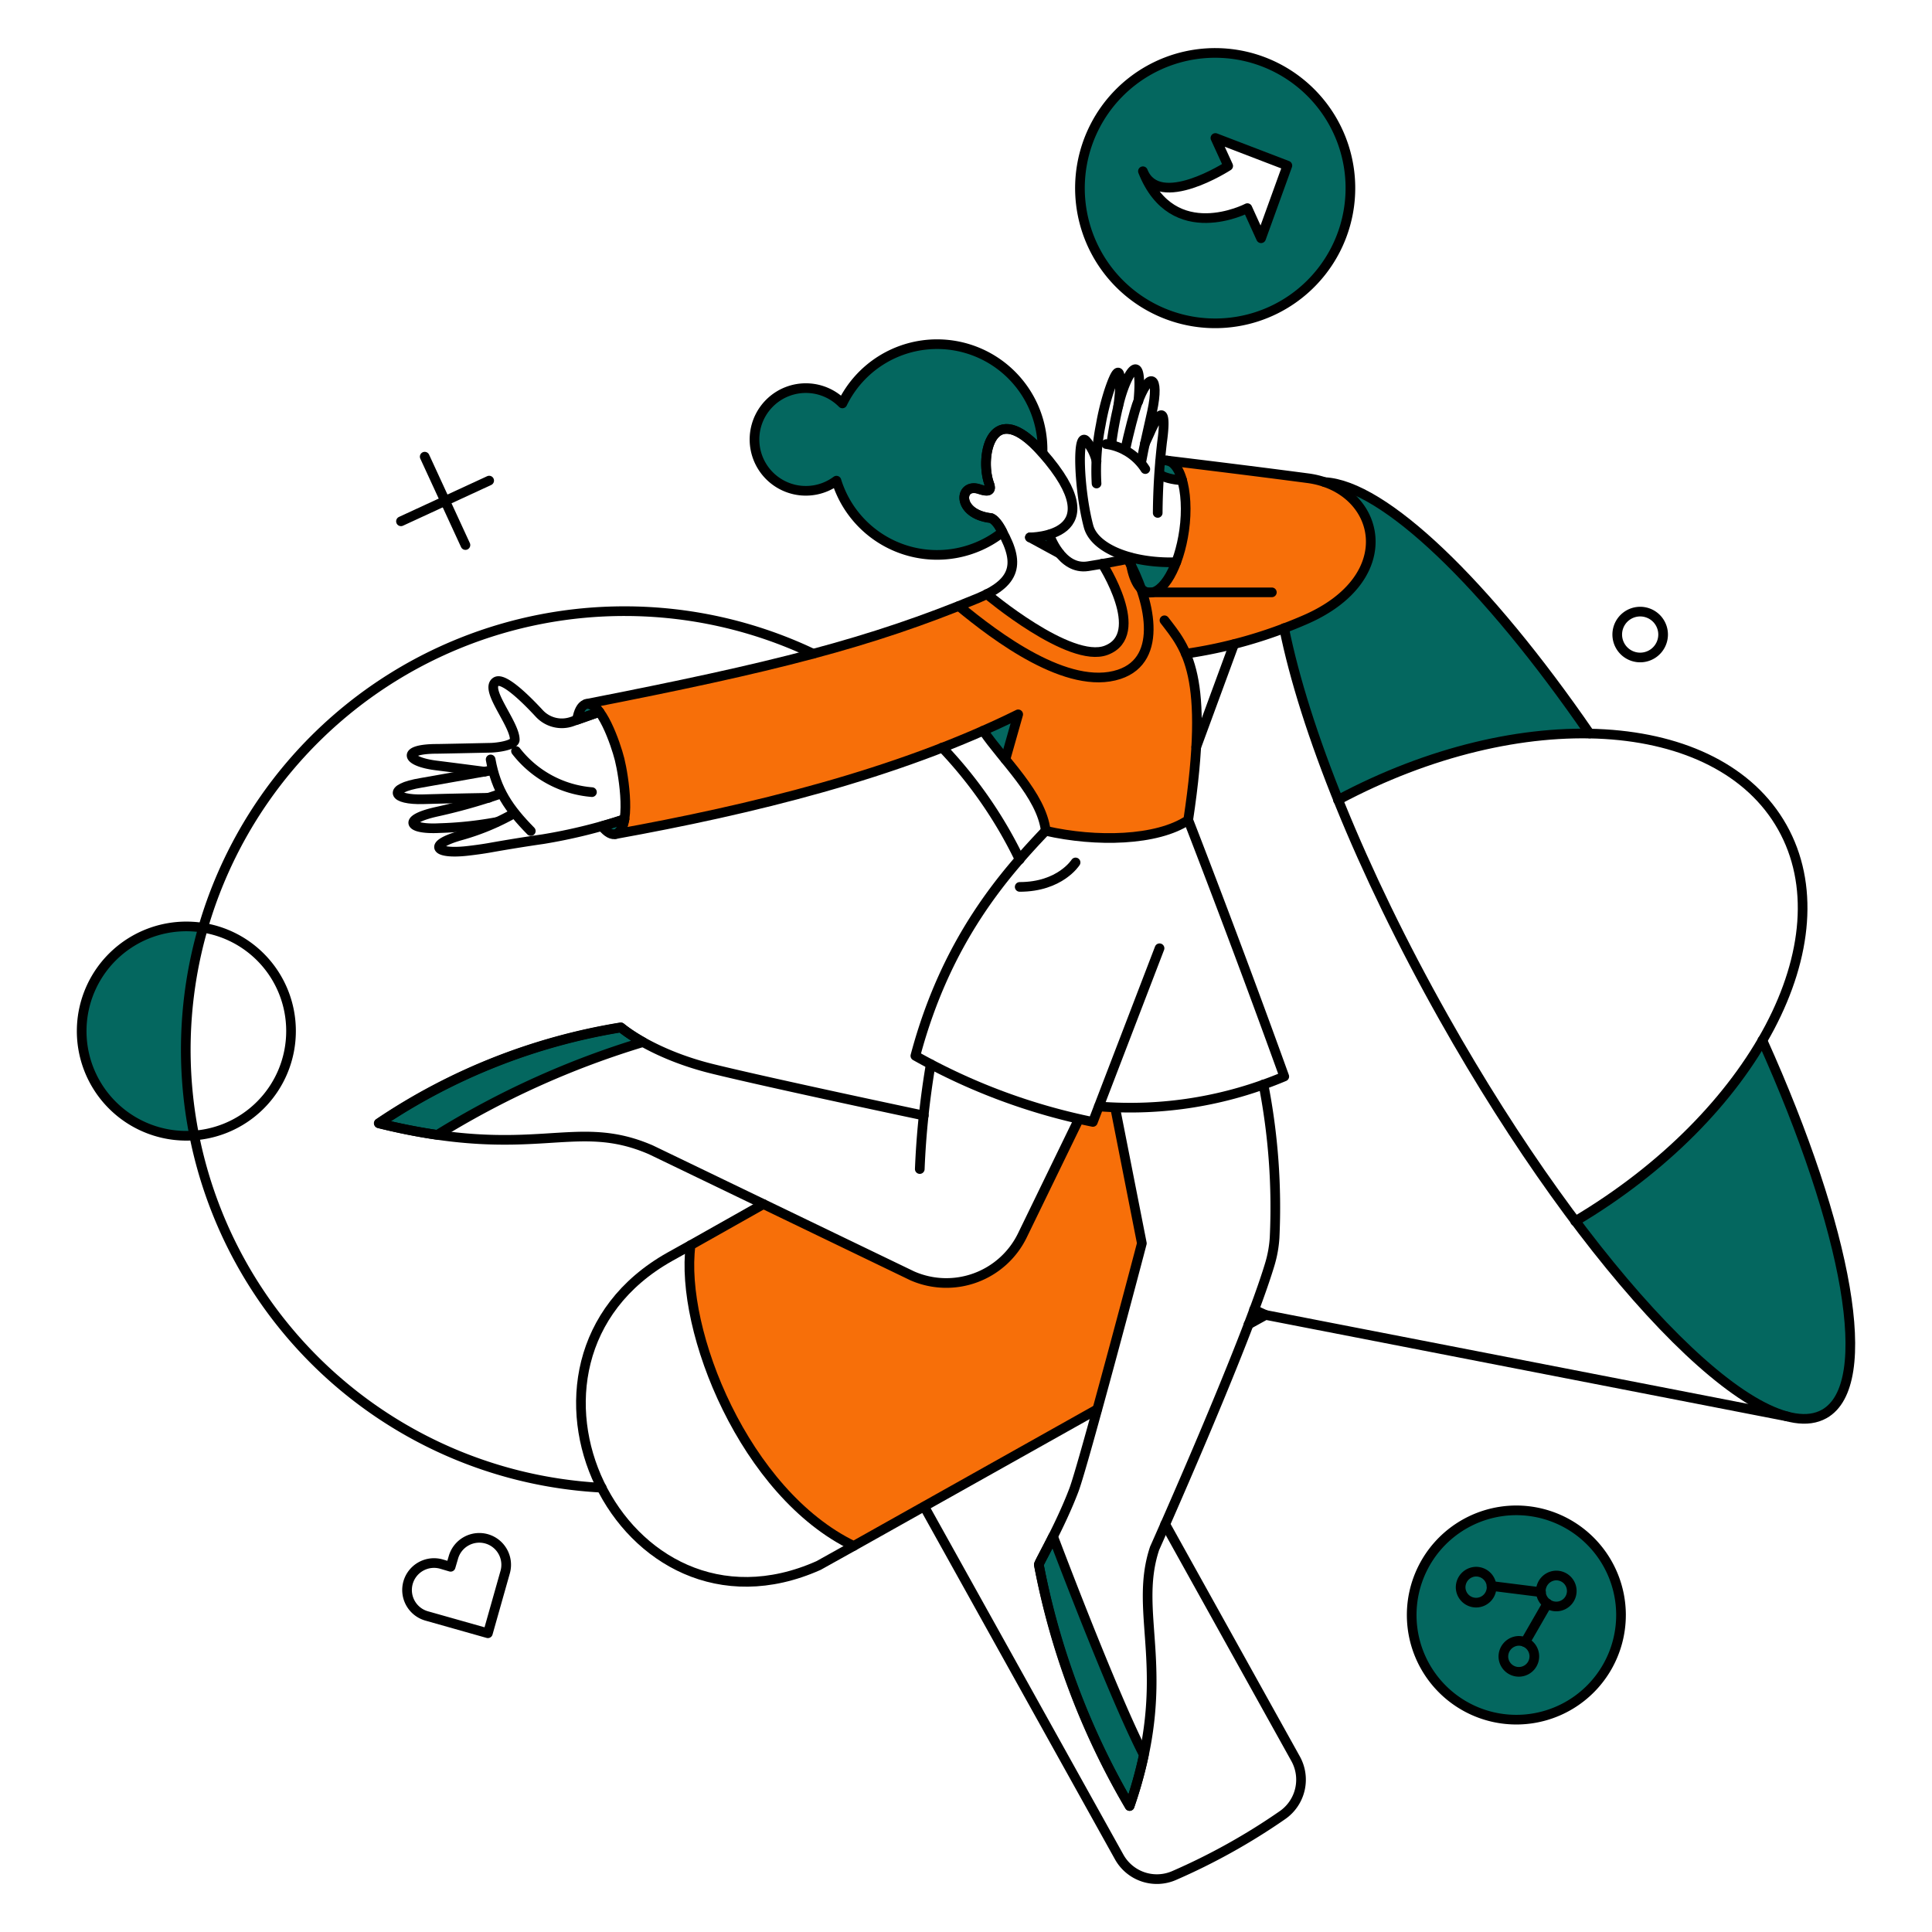 <svg xmlns="http://www.w3.org/2000/svg" fill="none" viewBox="-0.5 -0.5 200 200" id="Share--Streamline-Bangalore">
  <desc>
    Share Streamline Illustration: https://streamlinehq.com
  </desc>
  <g id="Social-Media-Share-01">
    <g id="color 2">
      <path id="Vector" fill="#f76f09" d="M134.886 49.024c-6.766 -0.907 -14.613 -1.834 -14.613 -1.834 1.53 0.208 2.324 3.441 1.814 7.203 -0.51 3.762 -2.174 6.654 -3.704 6.446 -0.983 -0.132 -1.664 -1.531 -1.89 -3.516 -0.945 0.208 -1.909 0.379 -2.892 0.549 0 0 4.745 7.315 0.416 8.96 -3.762 1.418 -12.364 -5.842 -12.364 -5.842 -10.426 5.209 -30.631 9.254 -41.436 11.373 2.75 -0.454 5.678 12.795 2.985 13.467 12.59 -2.269 26.315 -5.52 38.073 -10.699 2.042 3.043 6.031 6.635 6.484 10.378 5.218 1.194 11.513 1.04 14.745 -1.115 1.492 -9.867 0.945 -14.428 -0.246 -17.203a47.083 47.083 0 0 0 12.213 -3.46c10.324 -4.361 7.845 -13.69 0.416 -14.707Z" stroke-width="1"></path>
      <path id="Vector_2" fill="#f76f09" d="m114.942 114.226 -1.664 -0.17 -0.624 1.607 -1.456 -0.298 -5.842 12.023a8.754 8.754 0 0 1 -11.399 4.197l-15.408 -7.43 -7.542 4.254c-1.153 8.829 5.595 25.71 16.862 31.136l25.218 -14.141c1.815 -6.635 4.329 -15.955 4.632 -17.203 -1.866 -9.35 -2.138 -10.69 -2.779 -13.974Z" stroke-width="1"></path>
    </g>
    <g id="color 1">
      <path id="Vector_3" fill="#04675f" d="M116.474 57.152c0.473 4.688 3.138 4.915 4.782 0.53a15.741 15.741 0 0 1 -4.782 -0.53Z" stroke-width="1"></path>
      <path id="Vector_4" fill="#04675f" d="m119.592 47.263 -0.095 1.267c0.189 0.359 1.513 0.662 2.382 0.681 -0.397 -1.377 -1.186 -2.417 -2.288 -1.947Z" stroke-width="1"></path>
      <path id="Vector_5" fill="#04675f" d="M136.399 49.402c3.931 1.475 8.223 6.579 1.796 12.06a18.565 18.565 0 0 1 -5.747 3.085 105.192 105.192 0 0 0 5.572 17.77c8.884 -4.745 18.072 -7.013 26.03 -6.865 -10.827 -15.751 -21.602 -26.011 -27.651 -26.049Z" stroke-width="1"></path>
      <path id="Vector_6" fill="#04675f" d="M129.328 135.056c-0.189 0.51 -0.378 1.021 -0.586 1.55l1.777 -0.983a16.997 16.997 0 0 1 -1.191 -0.567Z" stroke-width="1"></path>
      <path id="Vector_7" fill="#04675f" d="M181.939 107.21c-3.989 6.865 -10.7 13.555 -19.377 18.697 4.693 6.259 19.019 23.78 25.784 19.982 5.407 -3.045 2.439 -19.037 -6.408 -38.679Z" stroke-width="1"></path>
      <path id="Vector_8" fill="#04675f" d="M59.231 74.015c0.775 -0.265 2.231 -0.796 2.325 -0.813 -1.134 -1.418 -2.023 -0.945 -2.325 0.813Z" stroke-width="1"></path>
      <path id="Vector_9" fill="#04675f" d="M96.515 35.129a10.898 10.898 0 0 0 -9.811 6.132 5.315 5.315 0 1 0 -0.614 7.998 10.899 10.899 0 0 0 17.191 5.321 4.424 4.424 0 0 0 -0.718 -1.095 1.127 1.127 0 0 0 -0.454 -0.359c-3.63 -0.398 -3.346 -3.705 -1.248 -3.006 1.002 0.34 1.248 0.132 1.095 -0.398 -1.134 -2.798 0.132 -9.396 5.464 -3.346A10.919 10.919 0 0 0 96.515 35.129Z" stroke-width="1"></path>
      <path id="Vector_10" fill="#04675f" d="M20.535 95.547a10.834 10.834 0 1 0 -0.926 21.492 45.412 45.412 0 0 1 0.926 -21.492Z" stroke-width="1"></path>
      <path id="Vector_11" fill="#04675f" d="M64.128 84.276c-0.718 0.246 -1.492 0.492 -2.325 0.718 1.115 1.383 2.004 1.005 2.325 -0.718Z" stroke-width="1"></path>
      <path id="Vector_12" fill="#04675f" d="M44.775 116.984a89.573 89.573 0 0 1 21.286 -9.604 16.209 16.209 0 0 1 -2.306 -1.531 62.846 62.846 0 0 0 -25.049 9.925 59.093 59.093 0 0 0 6.069 1.21Z" stroke-width="1"></path>
      <path id="Vector_13" fill="#04675f" d="M108.515 158.554c-0.832 1.664 -1.492 2.836 -1.475 2.93a77.197 77.197 0 0 0 9.396 24.975 43.336 43.336 0 0 0 1.475 -5.293c-2.722 -5.258 -7.6 -17.866 -9.396 -22.611Z" stroke-width="1"></path>
      <path id="Vector_14" fill="#04675f" d="m104.904 73.431 -1.304 4.686c-0.851 -1.04 -1.683 -2.042 -2.306 -2.985a137.383 137.383 0 0 0 3.611 -1.701Z" stroke-width="1"></path>
      <path id="Vector_15" fill="#04675f" d="m106.114 55.111 3.085 1.683a9.218 9.218 0 0 1 -1.078 -1.947 6.489 6.489 0 0 1 -2.007 0.265Z" stroke-width="1"></path>
      <path id="Subtract" fill="#04675f" fill-rule="evenodd" d="M129.591 32.294a13.996 13.996 0 0 0 6.675 -4.633 13.987 13.987 0 0 0 2.934 -10.305 13.98 13.98 0 0 0 -5.223 -9.355 13.995 13.995 0 1 0 -4.387 24.293Zm-2.947 -15.616 -1.323 -2.892 7.449 2.856 -2.722 7.523 -1.418 -3.119s-7.712 4.027 -10.813 -3.819c1.626 4.121 8.828 -0.548 8.828 -0.548Z" clip-rule="evenodd" stroke-width="1"></path>
      <path id="Vector_16" fill="#04675f" d="M167.306 166.683a10.834 10.834 0 1 1 -16.85 -9.008 10.838 10.838 0 0 1 6.019 -1.825 10.847 10.847 0 0 1 10.832 10.833Z" stroke-width="1"></path>
    </g>
    <g id="outlines">
      <path id="Vector_17" stroke="#000000" stroke-linejoin="round" d="M96.515 35.129a10.898 10.898 0 0 0 -9.811 6.132 5.315 5.315 0 1 0 -0.614 7.998 10.899 10.899 0 0 0 17.191 5.321 4.424 4.424 0 0 0 -0.718 -1.095 1.127 1.127 0 0 0 -0.454 -0.359c-3.63 -0.398 -3.346 -3.705 -1.248 -3.006 1.002 0.34 1.248 0.132 1.095 -0.398 -1.134 -2.798 0.132 -9.396 5.464 -3.346A10.919 10.919 0 0 0 96.515 35.129Z" stroke-width="1"></path>
      <path id="Vector_18" stroke="#000000" stroke-linecap="round" stroke-linejoin="round" d="M130.519 135.623c-0.398 -0.17 -0.796 -0.359 -1.194 -0.567" stroke-width="1"></path>
      <path id="Vector_19" stroke="#000000" stroke-linecap="round" stroke-linejoin="round" d="m113.071 145.397 -25.199 14.14c-11.267 -5.426 -18.034 -22.307 -16.881 -31.136l7.542 -4.254" stroke-width="1"></path>
      <path id="Vector_20" stroke="#000000" stroke-linecap="round" stroke-linejoin="round" d="M97.039 76.889a45.293 45.293 0 0 1 8.016 11.588" stroke-width="1"></path>
      <path id="Vector_21" stroke="#000000" stroke-linecap="round" stroke-linejoin="round" d="M61.784 153.507a45.4 45.4 0 0 1 2.495 -90.739 45.401 45.401 0 0 1 19.395 4.404" stroke-width="1"></path>
      <path id="Vector_22" stroke="#000000" stroke-linecap="round" stroke-linejoin="round" d="m120.121 157.284 13.498 24.278a4.467 4.467 0 0 1 -1.361 5.842 65.483 65.483 0 0 1 -11.23 6.257 4.465 4.465 0 0 1 -5.671 -1.928l-20.174 -36.259" stroke-width="1"></path>
      <path id="Vector_23" stroke="#000000" stroke-linecap="round" stroke-linejoin="round" d="M136.621 49.408c6.107 0.283 16.752 10.506 27.433 26.025" stroke-width="1"></path>
      <path id="Vector_24" stroke="#000000" stroke-linecap="round" stroke-linejoin="round" d="M181.939 107.191c8.847 19.641 11.794 35.649 6.408 38.679 -6.846 3.851 -24.477 -14.521 -39.396 -41.023 -8.599 -15.275 -14.428 -29.925 -16.522 -40.322" stroke-width="1"></path>
      <path id="Vector_25" stroke="#000000" stroke-linecap="round" stroke-linejoin="round" d="M138.006 82.313c18.961 -10.132 39.354 -8.977 45.994 2.817 6.64 11.794 -2.93 29.812 -21.437 40.795" stroke-width="1"></path>
      <path id="Vector_26" stroke="#000000" stroke-linecap="round" stroke-linejoin="round" d="m184.529 146.134 -54.01 -10.51 -1.777 0.983" stroke-width="1"></path>
      <path id="Vector_27" stroke="#000000" stroke-linecap="round" stroke-linejoin="round" d="m87.871 159.537 -3.63 2.023c-20.435 9.111 -34.859 -21.002 -15.422 -31.948l2.174 -1.21" stroke-width="1"></path>
      <path id="Vector_28" stroke="#000000" stroke-linecap="round" stroke-linejoin="round" d="m127.249 66.188 -3.913 10.644" stroke-width="1"></path>
      <path id="Vector_29" stroke="#000000" stroke-linecap="round" stroke-linejoin="round" d="M108.118 54.846s1.226 3.708 4.008 3.27c1.492 -0.235 2.949 -0.509 4.386 -0.796" stroke-width="1"></path>
      <path id="Vector_30" stroke="#000000" stroke-linecap="round" stroke-linejoin="round" d="M101.652 60.993s8.602 7.259 12.364 5.823c4.309 -1.645 -0.416 -8.961 -0.416 -8.961" stroke-width="1"></path>
      <path id="Vector_31" stroke="#000000" stroke-linecap="round" stroke-linejoin="round" d="M98.76 62.237c3.8 3.138 11.285 8.825 16.599 7.07 4.705 -1.553 3.138 -7.902 0.87 -11.966" stroke-width="1"></path>
      <path id="Vector_32" stroke="#000000" stroke-linecap="round" stroke-linejoin="round" d="M59.231 74.015c0.775 -0.265 2.231 -0.796 2.325 -0.813 -1.134 -1.418 -2.023 -0.945 -2.325 0.813Z" stroke-width="1"></path>
      <path id="Vector_33" stroke="#000000" stroke-linecap="round" stroke-linejoin="round" d="M119.592 47.284c2.023 -0.87 3.064 3.063 2.495 7.108 -0.528 3.762 -2.173 6.652 -3.704 6.446 -1.002 -0.133 -1.701 -1.592 -1.909 -3.648" stroke-width="1"></path>
      <path id="Vector_34" stroke="#000000" stroke-linecap="round" stroke-linejoin="round" d="M120.273 47.171s7.861 0.942 14.614 1.834c7.536 0.995 9.92 10.312 -0.416 14.707a48.218 48.218 0 0 1 -12.213 3.46" stroke-width="1"></path>
      <path id="Vector_35" stroke="#000000" stroke-linecap="round" stroke-linejoin="round" d="M118.383 60.819h12.779" stroke-width="1"></path>
      <path id="Vector_36" stroke="#000000" stroke-linecap="round" stroke-linejoin="round" d="M113.014 47.228a5.125 5.125 0 0 0 -1.078 -2.098c-0.99 -1.072 -0.74 5.142 0.246 8.848 0.603 2.269 4.367 3.856 9.073 3.724" stroke-width="1"></path>
      <path id="Vector_37" stroke="#000000" stroke-linecap="round" stroke-linejoin="round" d="M115.245 41.575c0.246 -1.418 0.566 -6.037 -0.907 -1.683a25.919 25.919 0 0 0 -0.889 3.592 24.075 24.075 0 0 0 -0.435 6.069" stroke-width="1"></path>
      <path id="Vector_38" stroke="#000000" stroke-linecap="round" stroke-linejoin="round" d="M119.535 48.532c0.189 0.359 1.475 0.662 2.344 0.681" stroke-width="1"></path>
      <path id="Vector_39" stroke="#000000" stroke-linecap="round" stroke-linejoin="round" d="M118.024 45.413c0.076 -0.17 0.567 -1.229 0.624 -1.38 1.194 -2.552 1.573 -1.833 1.152 1.21a68.292 68.292 0 0 0 -0.454 7.354" stroke-width="1"></path>
      <path id="Vector_40" stroke="#000000" stroke-linecap="round" stroke-linejoin="round" d="M115.982 46.093c0.359 -1.791 1.002 -4.14 1.194 -4.67 1.323 -3.705 2.393 -3.064 1.592 0.662 -0.459 2.116 -0.851 3.668 -1.095 5.085" stroke-width="1"></path>
      <path id="Vector_41" stroke="#000000" stroke-linecap="round" stroke-linejoin="round" d="M117.343 41.027c0.529 -5.784 -1.271 -2.837 -2.004 0.208a37.076 37.076 0 0 0 -0.796 4.235" stroke-width="1"></path>
      <path id="Vector_42" stroke="#000000" stroke-linecap="round" stroke-linejoin="round" d="M114.016 45.472a5.717 5.717 0 0 1 4.046 2.587" stroke-width="1"></path>
      <path id="Vector_43" stroke="#000000" stroke-linecap="round" stroke-linejoin="round" d="M49.651 79.384s-1.966 -0.265 -4.991 -0.643c-3.176 -0.398 -3.63 -1.711 0.038 -1.72 0.398 0 4.424 -0.087 5.615 -0.113 0.643 -0.015 2.473 -0.246 2.477 -0.832 0.009 -1.645 -3.137 -5.174 -1.966 -5.993 0.757 -0.527 3.029 1.679 4.517 3.289a3.177 3.177 0 0 0 3.403 0.813c0.113 -0.04 2.666 -0.945 2.779 -0.983" stroke-width="1"></path>
      <path id="Vector_44" stroke="#000000" stroke-linecap="round" stroke-linejoin="round" d="M50.479 79.233s-6.919 1.229 -7.373 1.303c-3.61 0.597 -2.968 1.799 0.227 1.701 3.044 -0.092 6.766 -0.151 6.766 -0.151" stroke-width="1"></path>
      <path id="Vector_45" stroke="#000000" stroke-linecap="round" stroke-linejoin="round" d="M51.254 81.689a58.674 58.674 0 0 1 -6.598 1.853c-3.575 0.805 -2.836 1.856 0.359 1.683a38.364 38.364 0 0 0 5.879 -0.624" stroke-width="1"></path>
      <path id="Vector_46" stroke="#000000" stroke-linecap="round" stroke-linejoin="round" d="M52.748 83.679a24.568 24.568 0 0 1 -5.482 2.288c-3.553 0.987 -2.742 1.981 0.548 1.626 0.889 -0.1 1.663 -0.209 2.306 -0.321a170.861 170.861 0 0 1 5.614 -0.907 56.07 56.07 0 0 0 8.411 -2.06" stroke-width="1"></path>
      <path id="Vector_47" stroke="#000000" stroke-linecap="round" stroke-linejoin="round" d="M50.29 78.117c0.567 3.175 1.89 5.103 4.158 7.41" stroke-width="1"></path>
      <path id="Vector_48" stroke="#000000" stroke-linecap="round" stroke-linejoin="round" d="M52.918 77.248a11.069 11.069 0 0 0 7.861 4.253" stroke-width="1"></path>
      <path id="Vector_49" stroke="#000000" stroke-linecap="round" stroke-linejoin="round" d="M101.282 75.141c2.044 3.041 6.024 6.629 6.476 10.367 5.218 1.194 11.512 1.04 14.745 -1.115 2.288 -15.142 -0.227 -17.77 -2.458 -20.681" stroke-width="1"></path>
      <path id="Vector_50" stroke="#000000" stroke-linecap="round" stroke-linejoin="round" d="M122.503 84.376s4.876 12.496 9.944 26.561a40.978 40.978 0 0 1 -19.188 3.1" stroke-width="1"></path>
      <path id="Vector_51" stroke="#000000" stroke-linecap="round" stroke-linejoin="round" d="m119.535 97.664 -6.901 17.978a63.016 63.016 0 0 1 -18.375 -6.844c3.194 -12.004 9.187 -18.772 13.497 -23.309" stroke-width="1"></path>
      <path id="Vector_52" stroke="#000000" stroke-linecap="round" stroke-linejoin="round" d="M95.849 109.668a85.341 85.341 0 0 0 -1.134 10.851" stroke-width="1"></path>
      <path id="Vector_53" stroke="#000000" stroke-linecap="round" stroke-linejoin="round" d="M95.131 114.98s-15.502 -3.271 -21.834 -4.821c-6.332 -1.55 -9.509 -4.291 -9.509 -4.291a62.842 62.842 0 0 0 -25.048 9.925c16.182 3.97 20.133 -0.737 28.149 2.741l27.052 13.043a8.758 8.758 0 0 0 11.399 -4.197l5.842 -12.023" stroke-width="1"></path>
      <path id="Vector_54" stroke="#000000" stroke-linecap="round" stroke-linejoin="round" d="M130.292 111.766a66.404 66.404 0 0 1 1.153 15.86 12.159 12.159 0 0 1 -0.492 2.741c-2.487 8.284 -11.928 29.415 -11.928 29.415 -2.325 6.976 2.135 13.025 -2.587 26.674a79.333 79.333 0 0 1 -9.396 -24.975c-0.032 -0.161 2.207 -3.98 3.628 -7.733 0.985 -2.6 6.899 -24.982 7.035 -25.539l-2.76 -14.008" stroke-width="1"></path>
      <path id="Vector_55" stroke="#000000" stroke-linecap="round" stroke-linejoin="round" d="M49.874 158.802a2.788 2.788 0 0 0 -3.441 1.928l-0.284 0.964 -0.964 -0.284a2.793 2.793 0 0 0 -3.443 1.93 2.791 2.791 0 0 0 1.93 3.443l6.333 1.791 1.791 -6.332a2.792 2.792 0 0 0 -1.923 -3.441v0Z" stroke-width="1"></path>
      <path id="Vector_56" stroke="#000000" stroke-linecap="round" stroke-linejoin="round" d="M170.747 67.063a2.374 2.374 0 1 1 -2.894 -3.764 2.374 2.374 0 0 1 2.894 3.764v0Z" stroke-width="1"></path>
      <path id="Vector_57" stroke="#000000" stroke-linecap="round" stroke-linejoin="round" d="M19.419 95.421a10.836 10.836 0 1 0 10.208 10.786A10.814 10.814 0 0 0 19.419 95.421Z" stroke-width="1"></path>
      <path id="Vector_58" stroke="#000000" stroke-linecap="round" stroke-linejoin="round" d="M64.132 84.31c-0.718 0.246 -1.492 0.492 -2.325 0.718 1.115 1.38 2.004 1.002 2.325 -0.718Z" stroke-width="1"></path>
      <path id="Vector_59" stroke="#000000" stroke-linecap="round" stroke-linejoin="round" d="m106.114 55.13 3.063 1.664" stroke-width="1"></path>
      <path id="Vector_60" stroke="#000000" stroke-linecap="round" stroke-linejoin="round" d="M106.114 55.13s8.999 0.019 1.304 -8.734c-5.216 -5.955 -6.541 0.249 -5.533 3.14 0.233 0.669 0.122 0.995 -1.027 0.603 -2.098 -0.697 -2.382 2.609 1.248 3.006 0.288 0.162 0.533 0.388 0.718 0.662 2.288 3.742 2.136 5.86 -2.042 7.599 -11.266 4.67 -21.173 7.164 -40.606 10.965 1.528 -0.348 3.074 4.185 3.462 5.731 0.437 1.74 1.294 7.313 -0.437 7.747 13.914 -2.514 29.188 -6.2 41.702 -12.401L103.579 78.117" stroke-width="1"></path>
      <path id="Vector_61" stroke="#000000" stroke-linecap="round" stroke-linejoin="round" d="M110.843 88.779s-1.592 2.533 -5.785 2.533" stroke-width="1"></path>
      <path id="Vector_62" stroke="#000000" stroke-linecap="round" stroke-linejoin="round" d="m43.466 46.774 4.216 9.15" stroke-width="1"></path>
      <path id="Vector_63" stroke="#000000" stroke-linecap="round" stroke-linejoin="round" d="m50.139 49.251 -9.131 4.216" stroke-width="1"></path>
      <path id="Vector_64" stroke="#000000" stroke-linecap="round" stroke-linejoin="round" d="m125.32 13.786 1.323 2.892s-7.202 4.67 -8.828 0.548c3.1 7.846 10.813 3.819 10.813 3.819l1.418 3.119 2.722 -7.523 -7.449 -2.856Z" stroke-width="1"></path>
      <path id="Vector_65" stroke="#000000" stroke-linecap="round" stroke-linejoin="round" d="M136.266 27.661a13.996 13.996 0 1 1 -2.288 -19.66 13.988 13.988 0 0 1 5.223 9.355 13.992 13.992 0 0 1 -2.934 10.305v0Z" stroke-width="1"></path>
      <path id="Vector_66" stroke="#000000" stroke-linecap="round" stroke-linejoin="round" d="M156.607 169.367a1.603 1.603 0 1 1 -1.475 1.72 1.627 1.627 0 0 1 1.475 -1.72v0Z" stroke-width="1"></path>
      <path id="Vector_67" stroke="#000000" stroke-linecap="round" stroke-linejoin="round" d="M160.483 162.6a1.603 1.603 0 1 1 -1.475 1.72 1.625 1.625 0 0 1 1.475 -1.72v0Z" stroke-width="1"></path>
      <path id="Vector_68" stroke="#000000" stroke-linecap="round" stroke-linejoin="round" d="M152.183 162.203a1.603 1.603 0 1 1 -1.475 1.72 1.624 1.624 0 0 1 1.475 -1.72v0Z" stroke-width="1"></path>
      <path id="Vector_69" stroke="#000000" stroke-linecap="round" stroke-linejoin="round" d="m153.904 163.678 5.123 0.643" stroke-width="1"></path>
      <path id="Vector_70" stroke="#000000" stroke-linecap="round" stroke-linejoin="round" d="m157.382 169.499 2.306 -4.007" stroke-width="1"></path>
      <path id="Vector_71" stroke="#000000" stroke-linecap="round" stroke-linejoin="round" d="M167.306 166.683a10.834 10.834 0 1 1 -16.85 -9.008 10.838 10.838 0 0 1 6.019 -1.825 10.847 10.847 0 0 1 10.832 10.833v0Z" stroke-width="1"></path>
      <path id="Vector_72" stroke="#000000" stroke-linecap="round" stroke-linejoin="round" d="M44.775 116.984a89.573 89.573 0 0 1 21.286 -9.604 16.209 16.209 0 0 1 -2.306 -1.531 62.846 62.846 0 0 0 -25.049 9.925 59.093 59.093 0 0 0 6.069 1.21v0Z" stroke-width="1"></path>
      <path id="Vector_73" stroke="#000000" stroke-linecap="round" stroke-linejoin="round" d="M108.515 158.554c-0.832 1.664 -1.492 2.836 -1.475 2.93a77.197 77.197 0 0 0 9.396 24.975 43.336 43.336 0 0 0 1.475 -5.293c-2.722 -5.258 -7.6 -17.866 -9.396 -22.611Z" stroke-width="1"></path>
    </g>
  </g>
</svg>